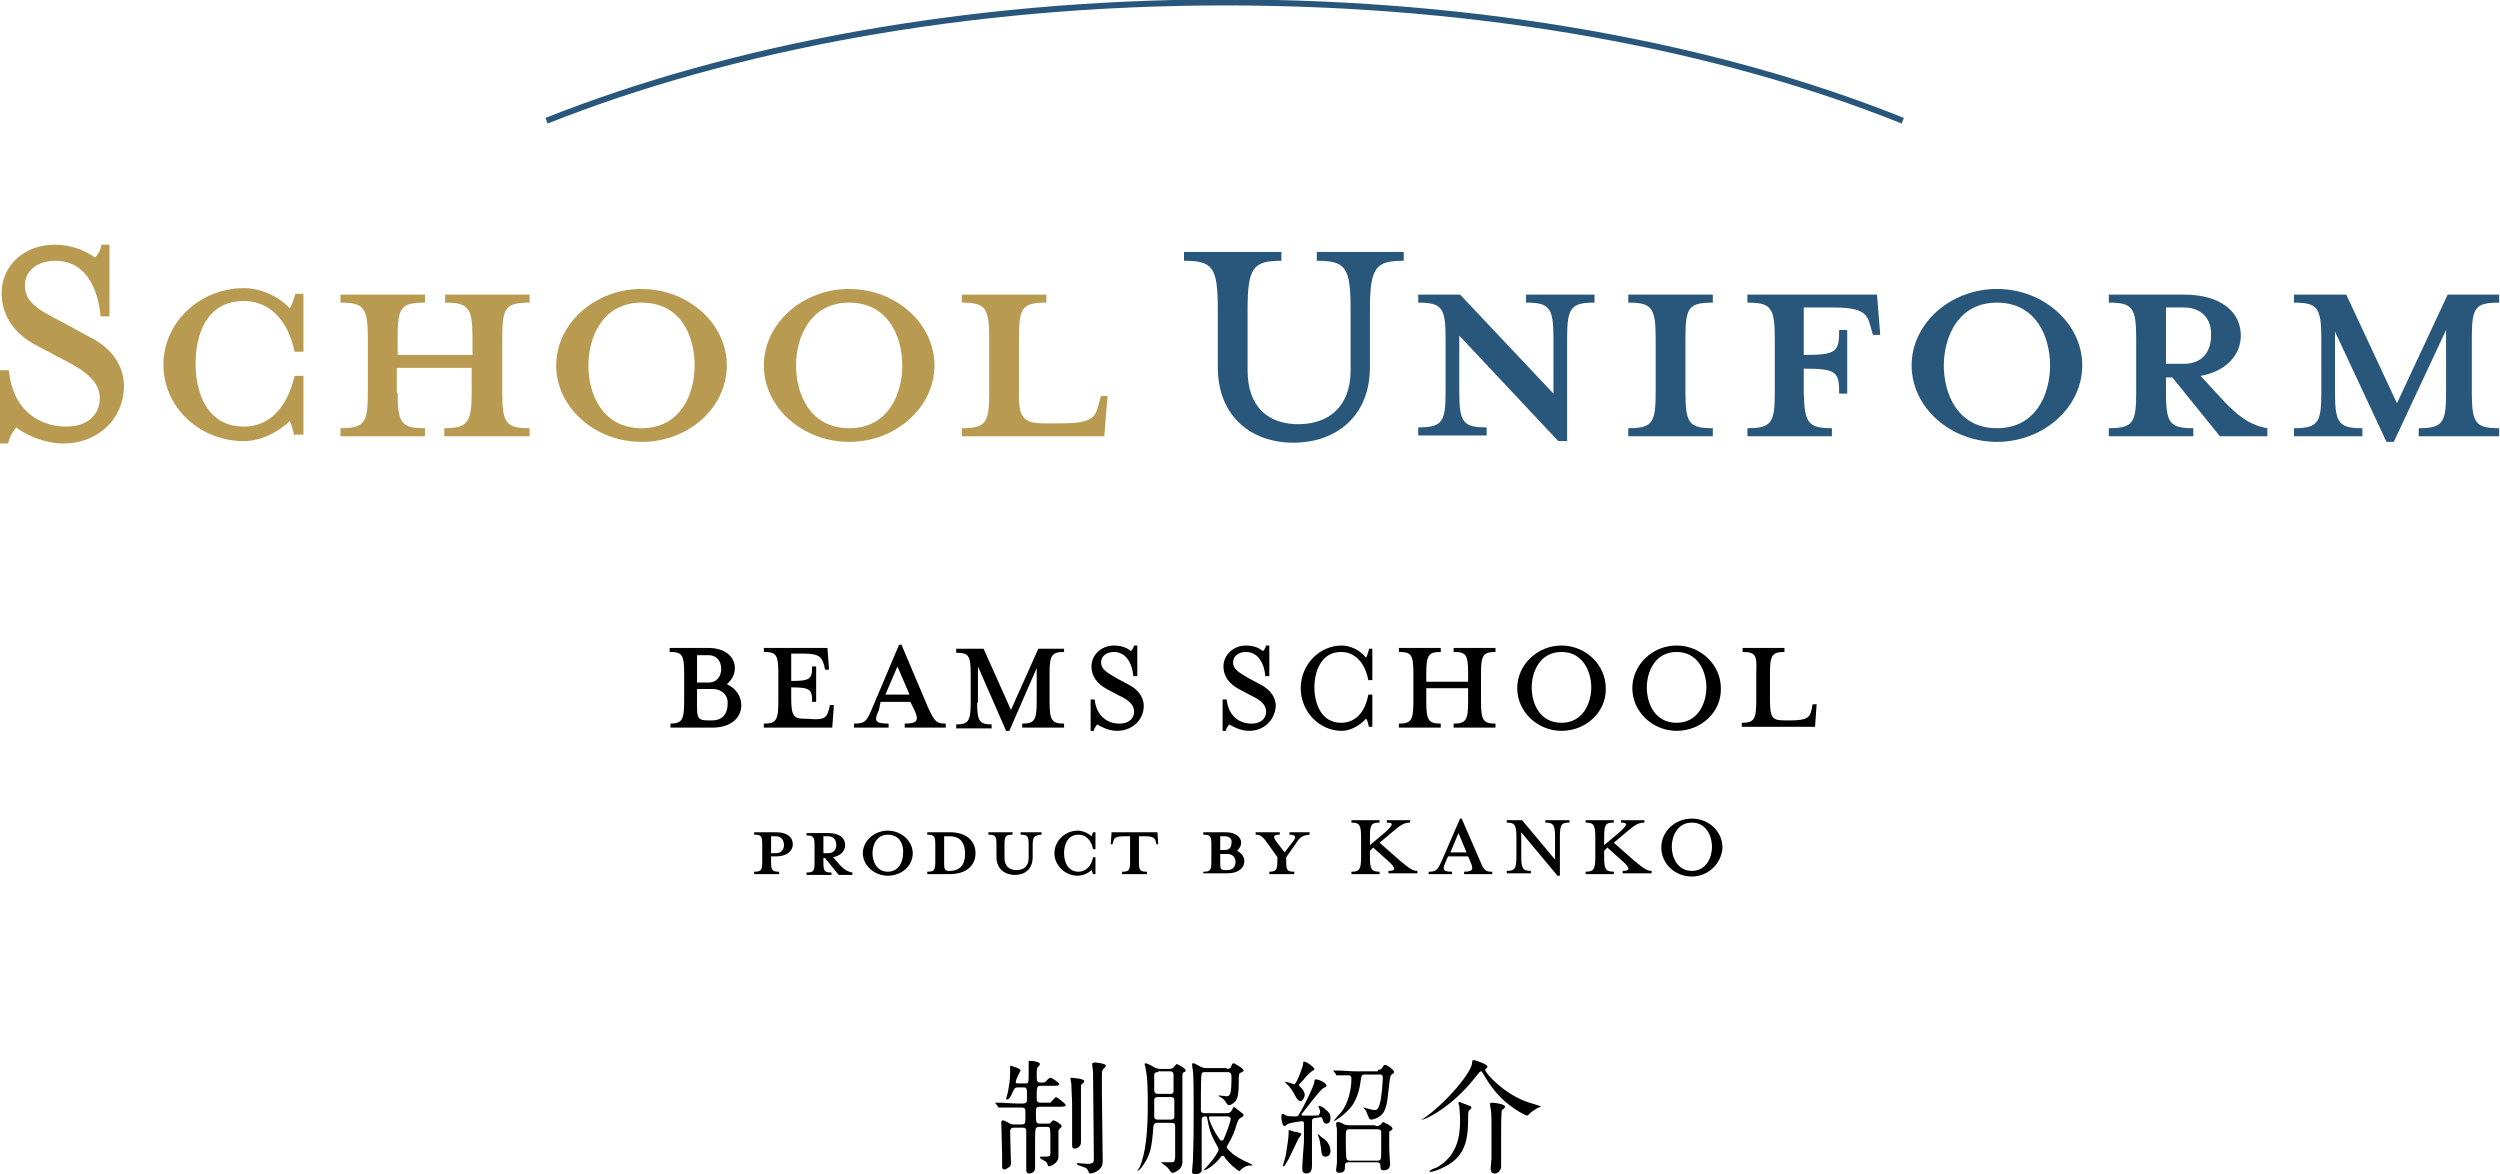 <?xml version="1.0" encoding="utf-8"?>
<!-- Generator: Adobe Illustrator 27.7.0, SVG Export Plug-In . SVG Version: 6.00 Build 0)  -->
<svg version="1.1" id="レイヤー_1" xmlns="http://www.w3.org/2000/svg" xmlns:xlink="http://www.w3.org/1999/xlink" x="0px"
	 y="0px" viewBox="0 0 310.6 145.9" style="enable-background:new 0 0 310.6 145.9;" xml:space="preserve">
<style type="text/css">
	.ドロップシャドウ{fill:none;}
	.光彩_x0020_外側_x0020_5_x0020_pt{fill:none;}
	.青のネオン{fill:none;stroke:#8AACDA;stroke-width:7;stroke-linecap:round;stroke-linejoin:round;}
	.クロムハイライト{fill:url(#SVGID_1_);stroke:#FFFFFF;stroke-width:0.363;stroke-miterlimit:1;}
	.ジャイブ_GS{fill:#FFDD00;}
	.Alyssa_GS{fill:#A6D0E4;}
	.st0{fill:#B89A51;}
	.st1{fill:#29577C;}
	.st2{fill:none;stroke:#29577C;stroke-width:0.75;stroke-miterlimit:10;}
</style>
<linearGradient id="SVGID_1_" gradientUnits="userSpaceOnUse" x1="0" y1="0" x2="6.123234e-17" y2="-1">
	<stop  offset="0" style="stop-color:#656565"/>
	<stop  offset="0.618" style="stop-color:#1B1B1B"/>
	<stop  offset="0.629" style="stop-color:#545454"/>
	<stop  offset="0.983" style="stop-color:#3E3E3E"/>
</linearGradient>
<g>
	<g>
		<path d="M126.5,135.1c-0.3,0-0.4,0-0.6,0.4c-0.3,0.7-0.5,1.1-0.8,1.1c-0.1,0-0.1,0-0.1-0.1c0,0,0.3-1,0.3-1.3
			c0.2-1,0.2-1.5,0.2-2.6c0-0.1,0-0.2,0.1-0.2c0,0,0.5,0.2,0.6,0.2c0.5,0.2,0.6,0.3,0.6,0.4c0,0-0.6,1.1-0.6,1.4
			c0,0.2,0.1,0.2,0.3,0.2h0.9c0.4,0,0.4,0,0.4-1.5c0-0.2,0-0.9,0-1.1c0-0.2,0-0.2,0.2-0.2c0.2,0,1.2,0.1,1.2,0.4
			c0,0.1-0.2,0.4-0.3,0.4c-0.1,0.2-0.1,0.6-0.1,0.8c0,1,0,1.1,0.6,1.1c0.1,0,0.4,0,0.5-0.1c0.1-0.1,0.4-0.5,0.6-0.5
			c0.2,0,1.1,0.6,1.1,0.8c0,0.2-0.3,0.2-0.8,0.2h-1.5c-0.5,0-0.5,0.2-0.5,1.5c0,0.3,0,0.6,0.5,0.6h0.5c0.4,0,0.6,0,0.7,0
			c0.1-0.1,0.6-0.7,0.7-0.7c0.1,0,1.2,0.8,1.2,1c0,0.2-0.3,0.2-0.8,0.2h-2.4c-0.5,0-0.5,0.2-0.5,0.8c0,1.1,0,1.3,0.5,1.3h0.9
			c0.3,0,0.4,0,0.5-0.2c0.2-0.2,0.2-0.2,0.3-0.2c0.2,0,1,0.5,1,0.7c0,0.1-0.1,0.2-0.2,0.3c-0.2,0.2-0.2,0.2-0.2,0.7
			c0,0.4,0,2.4,0,2.8c0,0.9-1.1,1.2-1.1,1.2c-0.1,0-0.2,0-0.2-0.1c-0.1-0.2-0.1-0.4-0.3-0.5c-0.1-0.1-0.7-0.3-0.7-0.5
			c0-0.1,0.1-0.1,0.2-0.1c0.1,0,0.4,0,0.5,0c0.5,0,0.6-0.1,0.6-0.3v-1.5c0-1.9,0-1.9-0.5-1.9h-0.9c-0.1,0-0.3,0-0.4,0.2
			c-0.1,0.1-0.1,1.1-0.1,1.5c0,1.3,0,2.2,0,2.9c0,0.1,0,0.4,0,0.5c0,0.6-0.6,0.7-0.7,0.7c-0.4,0-0.4-0.3-0.4-0.5c0-0.1,0-0.6,0-0.7
			c0-1.3,0-2.7,0-4c0-0.3,0-0.5-0.5-0.5h-1c-0.4,0-0.5,0.2-0.5,0.5c0,0.6,0.1,3.5,0.1,3.8c0,0.3,0,0.4-0.2,0.6
			c-0.1,0-0.4,0.3-0.6,0.3c-0.3,0-0.3-0.3-0.3-0.4c0-0.2,0-1.3,0-1.6c0-0.5-0.1-3.2-0.1-3.8c0-0.1,0-0.3,0.2-0.3s0.3,0.1,0.7,0.3
			c0.3,0.2,0.5,0.2,0.6,0.2h1c0.5,0,0.5-0.1,0.5-1.3c0-0.6,0-0.8-0.5-0.8h-0.6c-0.3,0-1.4,0-1.9,0c0,0-0.3,0-0.3,0
			c-0.1,0-0.1,0-0.1-0.1l-0.3-0.4c0,0-0.1-0.1-0.1-0.1c0,0,0,0,0.1,0c0.1,0,0.6,0,0.7,0c0.4,0,1.2,0.1,2.1,0.1h0.6
			c0.5,0,0.5-0.3,0.5-0.5c0-1.5,0-1.5-0.5-1.5H126.5z M134.7,134.3c0,0.1,0,0.2-0.3,0.4c-0.1,0.1-0.1,0.2-0.1,0.4c0,0.4,0,3.2,0,3.9
			c0,0.5,0,2.5,0,2.9c0,0.5-0.4,0.8-0.8,0.8c-0.3,0-0.3-0.3-0.3-0.4c0-0.1,0-0.4,0-0.5c0-0.6,0-4.2,0-4.5c0-0.7-0.1-2.1-0.1-2.7
			c0-0.1-0.1-0.4-0.1-0.5c0,0,0-0.1,0-0.2C133.2,133.9,134.7,134,134.7,134.3z M136,132c0,0,1.4,0.1,1.4,0.4c0,0.1-0.3,0.4-0.4,0.5
			c-0.1,0.2-0.1,0.5-0.1,0.6c0,0.8,0,1.6,0,2.4c0,1.3,0.1,7.1,0.1,8.3c0,0.3,0,0.9-0.7,1.3c-0.3,0.2-0.7,0.3-0.8,0.3
			c-0.2,0-0.2-0.1-0.4-0.5c-0.1-0.2-0.2-0.2-1-0.5c-0.1,0-0.3-0.1-0.3-0.2c0,0,0-0.1,0.1-0.1c0.1,0,1,0.1,1.2,0.1
			c0.8,0,0.8-0.3,0.8-0.6c0-1.7-0.1-9.2-0.1-10.7c0-0.2-0.1-0.9-0.1-1c0,0,0-0.1,0-0.2C135.9,132,136,132,136,132z"/>
		<path d="M143.8,139.5c-0.2,0-0.4,0-0.5,0.4c-0.2,2.8-0.4,3.6-1.3,4.9c-0.3,0.5-0.7,0.7-0.7,0.7c0,0,0.2-0.4,0.3-0.5
			c0.7-1.7,1-4,1-7.8c0-1.4,0-3.3-0.3-4.6c0-0.1-0.1-0.4-0.1-0.4c0-0.1,0.1-0.1,0.1-0.1c0.2,0,0.8,0.3,1.1,0.5
			c0.4,0.2,0.6,0.2,0.8,0.2h1.1c0.1,0,0.4,0,0.6-0.3c0.2-0.2,0.2-0.3,0.3-0.3s1.1,0.5,1.1,0.8c0,0.1-0.1,0.2-0.2,0.2
			c-0.2,0.1-0.2,0.2-0.2,0.6c0,0.7,0,4.4,0,5.3c0,1.7,0,2.3,0,3.5c0,0.2,0,1.3,0,1.6c0,0.4,0,0.6-0.3,1c-0.3,0.3-0.7,0.5-0.9,0.5
			c-0.1,0-0.2,0-0.3-0.2c-0.1-0.1-0.2-0.3-0.4-0.5c-0.1-0.1-0.8-0.6-0.8-0.6c0,0,0.1,0,0.1,0c0.2,0,0.9,0,1.1,0c0.5,0,0.5,0,0.6-0.6
			c0-1,0-1.3,0-3.9c0-0.3-0.1-0.4-0.5-0.4H143.8z M145.4,139.1c0.2,0,0.4,0,0.5-0.3c0-0.1,0-1.8,0-2.1c0-0.4-0.3-0.4-0.5-0.4h-1.5
			c-0.2,0-0.4,0-0.5,0.3v2.1c0,0.4,0.3,0.4,0.5,0.4H145.4z M143.9,133.2c-0.2,0-0.5,0-0.5,0.4v1.8c0,0.5,0.3,0.5,0.5,0.5h1.5
			c0.2,0,0.4,0,0.4-0.4c0-0.1,0-1.6,0-1.9c0-0.4-0.2-0.5-0.4-0.5H143.9z M152.4,132.8c0.2,0,0.5,0,0.6-0.4c0.1-0.3,0.2-0.3,0.3-0.3
			c0,0,1.2,0.6,1.2,0.9c0,0.1,0,0.1-0.4,0.3c-0.2,0.1-0.2,0.2-0.2,1.2c0,1.3-0.1,1.9-0.4,2.3c-0.2,0.2-0.5,0.5-0.8,0.5
			c-0.2,0-0.3-0.2-0.5-0.5c-0.1-0.2-0.4-0.4-0.6-0.5c-0.1-0.1-0.2-0.1-0.2-0.2c0,0,0.1,0,0.1,0s0.8,0.1,0.9,0.1
			c0.4,0,0.6-0.2,0.6-2.3c0-0.4,0-0.7-0.5-0.7h-2.8c-0.2,0-0.3,0-0.4,0.2c-0.1,0.2-0.1,2.3-0.1,2.7c0,0.7,0,1.9,0,1.9
			c0,0.3,0.4,0.3,0.5,0.3h2.7c0.5,0,0.6-0.3,0.6-0.3c0.2-0.4,0.3-0.5,0.3-0.5c0,0,0.5,0.4,0.9,0.7c0.1,0.1,0.3,0.2,0.3,0.3
			c0,0.2-0.2,0.3-0.4,0.4c-0.2,0.1-0.3,0.4-0.4,0.6c-0.3,1.1-0.6,1.8-1.2,2.8c0,0.1-0.1,0.1-0.1,0.2c0,0.2,0.5,0.6,0.8,0.9
			c0.3,0.2,1,0.7,2.2,1.2c0,0,0.2,0.1,0.2,0.2s-0.1,0-0.1,0c-0.4,0-0.4,0-0.7,0.1c-0.2,0.1-0.4,0.2-0.6,0.4
			c-0.1,0.1-0.2,0.2-0.2,0.2c-0.2,0-1.5-1.1-1.9-1.8c0-0.1-0.1-0.1-0.2-0.1c-0.1,0-0.2,0.1-0.2,0.1c-0.4,0.6-1.6,1.7-2.2,1.7
			c0,0,0,0,0,0c0,0,0.8-0.8,0.9-1c0.3-0.3,1-1.3,1-1.6c0-0.1-0.1-0.2-0.1-0.3c-0.9-1.5-1.1-2.4-1.3-3.5c0-0.2-0.1-0.3-0.2-0.3
			c-0.2,0-0.5,0-0.5,0.4c0,0.7,0,4,0,4.7v1.7c-0.1,0.3-0.6,0.4-0.8,0.4c-0.4,0-0.4-0.2-0.4-0.4c0-0.2,0.1-1,0.1-1.2
			c0.1-2.3,0.1-4.7,0.1-7c0-0.8,0-3.8-0.1-4.3c0,0-0.1-0.6-0.1-0.7c0-0.2,0.1-0.2,0.1-0.2c0.2,0,0.2,0,0.9,0.4
			c0.4,0.2,0.6,0.2,0.8,0.2H152.4z M150.4,138.7c-0.1,0-0.2,0-0.2,0.2c0,0.2,0.5,1.4,0.9,2c0.2,0.3,0.5,0.8,0.6,0.8c0,0,0.1,0,0.1,0
			c0.1,0,0.2-0.1,0.2-0.1c0.2-0.4,0.9-2.2,0.9-2.6c0-0.2-0.2-0.3-0.4-0.3H150.4z"/>
		<path d="M163.9,137.7c0,0-0.1-0.2-0.1-0.2c0,0,0-0.1,0.1-0.1c0,0,0.4,0.1,0.5,0.2c0.6,0.5,0.9,0.7,0.9,1.3c0,0.1,0,0.7-0.5,0.7
			c-0.3,0-0.4-0.2-0.5-0.6c-0.1-0.2-0.1-0.2-0.2-0.2c-0.1,0-0.6,0.1-0.8,0.1c-0.3,0.1-0.3,0.2-0.3,0.6c0,0.8,0,4.5,0,5.2
			c0,0.4,0,1.1-0.7,1.1c-0.3,0-0.5-0.2-0.5-0.5c0-0.1,0-0.5,0-0.5c0-0.3,0.2-2.9,0.2-2.9c0-0.4,0-1.9,0-2.2c0-0.3,0-0.4-0.3-0.4
			c-0.1,0-1.4,0.2-1.6,0.3c-0.1,0-0.4,0.3-0.5,0.3c-0.3,0-0.4-0.8-0.4-1.1s0-0.4,0.2-0.4c0.1,0,0.4,0.2,0.4,0.2
			c0.3,0.1,0.7,0.1,1.1,0.1c0.3,0,0.4,0,0.5-0.3c0.5-0.7,1.9-3.6,1.9-4c0-0.2,0-0.3,0.2-0.3c0.3,0,1.3,0.4,1.3,0.8
			c0,0.1,0,0.1-0.4,0.3c-0.3,0.1-2.2,2.6-2.6,3.1c-0.1,0.1-0.1,0.1-0.1,0.2c0,0.1,0.1,0.1,0.2,0.1c0.1,0,0.5,0,1,0c1,0,1,0,1-0.2
			C164.1,138.2,164,138,163.9,137.7z M161.7,140.9c0,0-0.3,0.5-0.4,0.6c-0.2,0.4-1,2.1-1.2,2.5c-0.3,0.5-0.5,0.9-0.6,0.9
			c-0.1,0-0.1,0-0.1-0.1c0-0.1,0.4-1.3,0.4-1.6c0.1-0.6,0.3-1.9,0.3-2.4c0,0,0-0.3,0-0.3c0-0.1,0.1-0.1,0.1-0.1
			c0.1,0,0.5,0.2,0.6,0.2C161.1,140.6,161.7,140.8,161.7,140.9z M161.6,136.8c-0.2,0-0.4-0.1-0.7-0.7c-0.4-0.7-0.5-0.9-1.1-1.5
			c0,0-0.2-0.2-0.2-0.2c0,0,0.1,0,0.1,0c0.2,0,1,0.3,1.1,0.3c0.3,0,1.1-2.3,1.1-2.5c0-0.3,0-0.3,0.2-0.3c0.2,0,1.2,0.7,1.2,0.9
			c0,0.1-0.1,0.2-0.2,0.2c-0.2,0.1-1.1,1-1.2,1.2c-0.5,0.5-0.5,0.5-0.5,0.6c0,0.1,0.1,0.2,0.1,0.2c0.3,0.3,0.6,0.6,0.6,1.1
			C162,136.5,161.8,136.8,161.6,136.8z M165.3,143c0,0.5-0.3,0.7-0.6,0.7c-0.5,0-0.5-0.3-0.6-1.2c-0.1-0.4-0.1-0.9-0.3-1.3
			c-0.1-0.3-0.1-0.3-0.1-0.3c0,0,0,0,0,0c0.1,0,0.4,0.3,0.5,0.4C164.8,141.6,165.3,142.3,165.3,143z M171.2,132.9
			c0.2,0,0.4,0,0.5-0.2c0.2-0.3,0.2-0.4,0.4-0.4c0.2,0,1.1,0.6,1.1,0.9c0,0.1,0,0.1-0.3,0.3c-0.1,0.1-0.2,0.1-0.3,1.2
			c-0.2,1.5-0.2,2.4-0.6,3.3c-0.4,0.9-1.5,1.1-1.6,1.1c-0.2,0-0.3-0.1-0.4-0.4c-0.1-0.2-0.2-0.5-0.3-0.7c0-0.1-0.3-0.3-0.3-0.4
			c0,0,0,0,0.1,0c0,0,0.2,0.1,0.3,0.1c0.7,0.2,0.8,0.2,1,0.2c0.2,0,0.4,0,0.6-0.7c0.3-0.9,0.4-3.1,0.4-3.3c0-0.4-0.2-0.4-0.4-0.4
			h-1.8c-0.3,0-0.4,0-0.5,0.4c-0.1,0.7-0.2,2-1,3.3c-0.8,1.2-2.3,2.1-2.4,2.1c0,0,0,0,0,0c0-0.1,0.8-1,1-1.2
			c0.8-1.1,1.2-2.7,1.2-4.1c0-0.2-0.1-0.4-0.3-0.4c-0.2,0-1,0-1.2,0c0,0-0.3,0-0.3,0c-0.1,0-0.1,0-0.1-0.1l-0.3-0.4
			c-0.1-0.1-0.1-0.1-0.1-0.1c0,0,0,0,0.1,0c0.1,0,0.6,0,0.7,0c0.4,0,1.2,0.1,2.1,0.1H171.2z M170.9,139.9c0.2,0,0.4,0,0.5-0.1
			c0.1,0,0.4-0.4,0.4-0.4c0.1,0,1.2,0.5,1.2,0.8c0,0.1,0,0.1-0.1,0.2c0,0-0.3,0.2-0.3,0.2c0,0.1,0,1.9,0,2.2c0,0.3,0.1,1.6,0.1,1.8
			c0,0.2,0,0.8-0.8,0.8c-0.4,0-0.4-0.3-0.4-0.6c0-0.4-0.3-0.4-0.5-0.4h-3.4c-0.2,0-0.5,0-0.5,0.4c0,0.5,0,0.9-0.7,0.9
			c-0.4,0-0.4-0.2-0.4-0.4c0-0.1,0.1-0.7,0.1-0.8c0-0.7,0-1.7,0-2.4c0-0.6,0-1.1,0-1.8c0-0.1-0.1-0.5-0.1-0.7c0,0,0-0.2,0.2-0.2
			c0.2,0,0.5,0.1,0.8,0.3c0.3,0.1,0.5,0.1,0.7,0.1H170.9z M171.1,144.2c0.5,0,0.5-0.1,0.5-1.3c0-0.2,0-2.2,0-2.4
			c-0.1-0.1-0.2-0.2-0.4-0.2h-3.5c-0.5,0-0.5,0.1-0.5,1.3c0,0.2,0,2.2,0.1,2.4c0.1,0.2,0.3,0.2,0.4,0.2H171.1z"/>
		<path d="M176.6,139.1c0,0,0.1-0.1,0.2-0.1c2.8-1.9,6.1-5.8,6.1-7c0-0.1,0-0.3,0.2-0.3c0.1,0,1.7,0.5,1.7,0.8
			c0,0.1-0.1,0.2-0.2,0.3c0,0-0.1,0.1-0.1,0.1c0,0.4,2.4,3.1,5.5,4.1c0.4,0.1,1,0.3,1.3,0.4c0.1,0,0.1,0,0.1,0.1
			c0,0-0.5,0.2-0.6,0.3c-0.5,0.3-0.7,0.5-0.9,0.7c-0.1,0.1-0.1,0.1-0.2,0.1c-0.1,0-2.6-1.1-4.4-3.6c-0.4-0.5-0.7-1.1-1.1-1.7
			c-0.1-0.1-0.1-0.2-0.2-0.2c-0.1,0-0.2,0.1-0.6,0.6C180.5,137.5,177,139.2,176.6,139.1C176.6,139.2,176.6,139.1,176.6,139.1z
			 M182.6,137.4c0.1,0,0.2,0.1,0.2,0.2c0,0.1,0,0.1-0.2,0.3c-0.2,0.1-0.2,0.4-0.2,0.8c0,2.4-0.1,4.8-2.8,6.2
			c-0.9,0.5-1.7,0.7-1.9,0.7c0,0-0.1,0-0.1-0.1c0-0.1,0.7-0.4,0.8-0.4c2.6-1.4,3-3.8,3-5.9c0-0.9-0.1-1.6-0.1-1.8
			c0,0-0.1-0.2-0.1-0.3c0-0.1,0-0.2,0.2-0.2C181.4,137,182.2,137.2,182.6,137.4z M187,137.5c0,0.1-0.3,0.4-0.4,0.4
			c-0.1,0.2-0.1,2.7-0.1,3.2c0,0.3,0,1.3,0,2.6c0,0.2,0,1.1,0,1.2c0,0.5-0.4,0.9-0.8,0.9c-0.5,0-0.5-0.5-0.5-0.6
			c0-0.2,0.1-1.1,0.1-1.3c0-1.1,0-3,0-4.2c0-0.5,0-1.5-0.1-2c0-0.1-0.1-0.4-0.1-0.5c0-0.2,0.2-0.2,0.3-0.2
			C185.8,137,187,137.2,187,137.5z"/>
	</g>
	<g>
		<g>
			<path class="st0" d="M7.9,55.1c-2.7,0-5-1.3-5.9-2c-0.3,0.4-0.8,1.1-1,2H0V46h1.1c0.4,4.5,3.3,7,7.2,7c2.3,0,4.1-1.3,4.1-3.5
				c0-1.9-1.5-3.3-4.3-4.7l-3.6-1.9c-2.5-1.3-4.3-3.5-4.3-6.5c0-3.3,2.7-6,6.6-6c2.2,0,3.9,0.8,5,1.6c0.3-0.3,0.7-0.8,0.8-1.6h1v8.9
				h-1.1c-0.3-3.2-1.7-6.9-5.6-6.9c-2.1,0-3.8,1.1-3.8,3.1c0,1.9,1.4,2.9,4.6,4.5l3.5,1.9c3,1.5,4.2,3.9,4.2,6
				C15.4,52.2,12,55.1,7.9,55.1z"/>
			<path class="st0" d="M36.6,54.2c-0.2-0.7-0.4-1.5-0.6-1.9c-1.4,1.4-3.6,2.5-5.7,2.5c-5.6,0-10-4.3-10-9.5c0-5.2,4.5-9.5,10-9.5
				c2.1,0,4.3,1,5.7,2.5c0.3-0.4,0.5-1.2,0.7-1.8h1v7.2h-1.1c-0.8-3.9-3.1-6.3-6.3-6.3c-4.8,0-6,4.4-6,7.8s1.3,7.8,6,7.8
				c3.2,0,5.4-2.4,6.3-6.3h1.1v7.3H36.6z"/>
			<path class="st0" d="M49.4,48.8c0,3.8,0.5,4.4,3.4,4.4v1H42.3v-1c3,0,3.4-0.7,3.4-4.4V42c0-3.8-0.5-4.4-3.4-4.4v-1h10.5v1
				c-3,0-3.4,0.6-3.4,4.4v2.1h9.3V42c0-3.8-0.5-4.4-3.4-4.4v-1h10.5v1c-3,0-3.4,0.6-3.4,4.4v6.8c0,3.8,0.5,4.4,3.4,4.4v1H55.2v-1
				c2.9,0,3.4-0.7,3.4-4.4v-3.1h-9.3V48.8z"/>
			<path class="st0" d="M79.7,54.9c-5.8,0-10.6-4.3-10.6-9.5c0-5.2,4.8-9.5,10.6-9.5s10.6,4.3,10.6,9.5
				C90.3,50.6,85.6,54.9,79.7,54.9z M79.7,37.6c-4.9,0-6.6,4.4-6.6,7.8c0,3.5,1.7,7.8,6.6,7.8c4.9,0,6.6-4.3,6.6-7.8
				C86.3,41.9,84.7,37.6,79.7,37.6z"/>
			<path class="st0" d="M105.5,54.9c-5.8,0-10.6-4.3-10.6-9.5c0-5.2,4.8-9.5,10.6-9.5s10.6,4.3,10.6,9.5
				C116.1,50.6,111.3,54.9,105.5,54.9z M105.5,37.6c-4.9,0-6.6,4.4-6.6,7.8c0,3.5,1.7,7.8,6.6,7.8c4.9,0,6.6-4.3,6.6-7.8
				C112.1,41.9,110.4,37.6,105.5,37.6z"/>
			<path class="st0" d="M129.8,52.6h1.9c3.8,0,4.4-0.6,4.8-2.4l0.3-1h0.8l-0.4,5h-17.7v-1c3,0,3.4-0.7,3.4-4.4V42
				c0-3.8-0.5-4.4-3.4-4.4v-1H130v1c-3,0-3.4,0.6-3.4,4.4v6.2C126.5,51.9,127,52.6,129.8,52.6z"/>
			<path class="st1" d="M161.3,52.7c3.7,0,6.5-2.1,6.5-6.7v-7.5c0-5.3-0.6-6.1-4.2-6.1v-1.1h10.8v1.1c-3.5,0-4.2,0.8-4.2,6.1v7.1
				c0,6.2-4.3,9.4-9.5,9.4c-5.2,0-9.4-3.2-9.4-9.4v-7.1c0-5.3-0.6-6.1-4.2-6.1v-1.1h12.1v1.1c-3.5,0-4.2,0.8-4.2,6.1V46
				C155,50.6,157.6,52.7,161.3,52.7z"/>
			<path class="st1" d="M194.7,42v12.8h-1.1l-12.3-13.1v7c0,3.8,0.5,4.4,3.4,4.4v1h-8.5v-1c3,0,3.4-0.7,3.4-4.4V42
				c0-3.8-0.5-4.4-3.4-4.4v-1h5.2l11.6,12.3V42c0-3.8-0.5-4.4-3.4-4.4v-1h8.5v1C195.2,37.6,194.7,38.2,194.7,42z"/>
			<path class="st1" d="M202.3,54.2v-1c3,0,3.4-0.7,3.4-4.4V42c0-3.8-0.5-4.4-3.4-4.4v-1h10.5v1c-3,0-3.4,0.6-3.4,4.4v6.8
				c0,3.8,0.5,4.4,3.4,4.4v1H202.3z"/>
			<path class="st1" d="M227.6,53.2v1h-10.5v-1c3,0,3.4-0.7,3.4-4.4V42c0-3.8-0.5-4.4-3.4-4.4v-1h16.1l0.4,5h-0.9l-0.3-1
				c-0.4-1.7-1-2.4-4.8-2.4h-3.5v5.9c4.1,0,4.4-0.4,4.4-3.1h1v7.9h-1c0-2.7-0.3-3.1-4.4-3.1v3C224.2,52.5,224.6,53.2,227.6,53.2z"/>
			<path class="st1" d="M248.1,54.9c-5.8,0-10.6-4.3-10.6-9.5c0-5.2,4.8-9.5,10.6-9.5s10.6,4.3,10.6,9.5
				C258.7,50.6,253.9,54.9,248.1,54.9z M248.1,37.6c-4.9,0-6.6,4.4-6.6,7.8c0,3.5,1.7,7.8,6.6,7.8c4.9,0,6.6-4.3,6.6-7.8
				C254.7,41.9,253,37.6,248.1,37.6z"/>
			<path class="st1" d="M269.1,46.9v1.9c0,3.8,0.5,4.4,3.4,4.4v1h-10.5v-1c3,0,3.4-0.7,3.4-4.4V42c0-3.8-0.5-4.4-3.4-4.4v-1h9.3
				c4.7,0,7.1,2.2,7.1,5.1c0,2.3-1.7,4.4-5,5l2.4,2.6c2.1,2.3,3.6,3.5,5.9,3.9v1h-5.9l-5.9-7.3H269.1z M271.3,38.2h-2.2v7h2.2
				c2.4,0,3.4-1.6,3.4-3.5C274.8,39.8,273.7,38.2,271.3,38.2z"/>
			<path class="st1" d="M300.5,54.2v-1c3,0,3.4-0.7,3.4-4.4V41l-6.5,13.9h-0.9l-6.4-13.7v7.6c0,3.8,0.5,4.4,3.4,4.4v1h-8.5v-1
				c3,0,3.4-0.7,3.4-4.4V42c0-3.8-0.5-4.4-3.4-4.4v-1h6.5l6.3,13.5l6.3-13.5h6.4v1c-3,0-3.4,0.6-3.4,4.4v6.8c0,3.8,0.5,4.4,3.4,4.4
				v1H300.5z"/>
		</g>
	</g>
	<g>
		<g>
			<g>
				<g>
					<path d="M83.2,89.9c1.5,0,1.8-0.4,1.8-2.7v-3.6c0-2.3-0.3-2.6-1.8-2.6v-0.5h2.5H88c2.1,0,3.3,1.1,3.3,2.5c0,0.8-0.4,1.5-1,2
						c1.1,0.5,1.8,1.5,1.8,2.6c0,1.6-1.3,2.8-3.6,2.8h-2.7h-2.5V89.9z M88,81.4h-1.4v3.4H88c1.1,0,1.6-0.8,1.6-1.7
						C89.6,82.2,89.1,81.4,88,81.4z M88.5,85.6h-1.9v2.2c0,1.5,0.2,1.7,1.4,1.7h0.5c1.3,0,1.9-0.9,1.9-2
						C90.5,86.5,89.8,85.6,88.5,85.6z"/>
					<path d="M103,88.1l0.1-0.5h0.5l-0.2,2.8h-8.5v-0.5c1.5,0,1.8-0.4,1.8-2.7v-3.6c0-2.3-0.3-2.6-1.8-2.6v-0.5h5h2.9l0.2,2.7h-0.5
						l-0.1-0.5c-0.3-1-0.5-1.5-2.6-1.5h-1.5v3.4h0.1c2.3,0,2.5-0.3,2.5-1.8h0.5v4.4h-0.5c0-1.5-0.2-1.8-2.5-1.8h-0.1v1.3
						c0,2.3,0.3,2.6,1.8,2.6h0.3C102.4,89.5,102.7,89.2,103,88.1z"/>
					<path d="M109.2,88.2c-0.6,1.3-0.6,1.7,1.2,1.7v0.5h-4.3v-0.5c1.4,0,1.6-0.3,2.3-2l3.3-7.8h0.3l3.3,7.8c0.8,1.7,1,2,2.2,2v0.5
						h-5.1v-0.5c1.6,0,1.8-0.4,1.2-1.7l-0.5-1h-3.7L109.2,88.2z M111.5,82.8l-1.5,3.5h3L111.5,82.8z"/>
					<path d="M121.4,87.3c0,2.3,0.3,2.7,1.8,2.7v0.5h-4.4v-0.5c1.5,0,1.8-0.4,1.8-2.7v-3.6c0-2.3-0.3-2.6-1.8-2.6v-0.5h3.4l3.4,7.6
						l3.4-7.6h3.2V81c-1.5,0-1.8,0.4-1.8,2.6v3.6c0,2.3,0.3,2.7,1.8,2.7v0.5h-5.2v-0.5c1.5,0,1.8-0.4,1.8-2.7V83l-3.4,7.8H125
						l-3.5-8V87.3z"/>
					<path d="M138.8,90.8c-1.2,0-2.1-0.6-2.5-0.8c-0.1,0.2-0.4,0.5-0.4,0.8h-0.4v-3.9h0.5c0.2,1.9,1.4,3,3.1,3c1,0,1.8-0.5,1.8-1.5
						c0-0.8-0.6-1.4-1.9-2l-1.5-0.8c-1.1-0.6-1.9-1.5-1.9-2.8c0-1.4,1.2-2.6,2.8-2.6c0.9,0,1.7,0.3,2.1,0.7c0.1-0.1,0.3-0.3,0.4-0.7
						h0.4V84h-0.5c-0.1-1.4-0.8-3-2.4-3c-0.9,0-1.6,0.5-1.6,1.3c0,0.8,0.6,1.2,2,2l1.5,0.8c1.3,0.7,1.8,1.7,1.8,2.6
						C142.1,89.5,140.6,90.8,138.8,90.8z"/>
					<path d="M155.2,90.8c-1.2,0-2.1-0.6-2.5-0.8c-0.1,0.2-0.4,0.5-0.4,0.8h-0.4v-3.9h0.5c0.2,1.9,1.4,3,3.1,3c1,0,1.8-0.5,1.8-1.5
						c0-0.8-0.6-1.4-1.9-2l-1.5-0.8c-1.1-0.6-1.9-1.5-1.9-2.8c0-1.4,1.2-2.6,2.8-2.6c0.9,0,1.7,0.3,2.1,0.7c0.1-0.1,0.3-0.3,0.4-0.7
						h0.4V84h-0.5c-0.1-1.4-0.8-3-2.4-3c-0.9,0-1.6,0.5-1.6,1.3c0,0.8,0.6,1.2,2,2l1.5,0.8c1.3,0.7,1.8,1.7,1.8,2.6
						C158.4,89.5,157,90.8,155.2,90.8z"/>
					<path d="M170.1,90.4c-0.1-0.4-0.2-1-0.4-1.1c-0.7,0.8-1.9,1.5-3,1.5c-2.8,0-5.1-2.4-5.1-5.3c0-2.9,2.3-5.3,5.1-5.3
						c1.1,0,2.3,0.6,3,1.5c0.2-0.2,0.3-0.8,0.4-1.1h0.4v3.9h-0.5c-0.4-2.1-1.6-3.5-3.4-3.5c-2.5,0-3.3,2.5-3.3,4.4
						c0,1.9,0.8,4.4,3.3,4.4c1.8,0,3-1.3,3.4-3.5h0.5v4H170.1z"/>
					<path d="M182.4,84.7v-1.1c0-2.3-0.3-2.6-1.8-2.6v-0.5h5.2V81c-1.5,0-1.8,0.4-1.8,2.6v3.6c0,2.3,0.3,2.7,1.8,2.7v0.5h-5.2v-0.5
						c1.5,0,1.8-0.4,1.8-2.7v-1.7h-5.2v1.7c0,2.3,0.3,2.7,1.8,2.7v0.5h-5.2v-0.5c1.5,0,1.8-0.4,1.8-2.7v-3.6c0-2.3-0.3-2.6-1.8-2.6
						v-0.5h5.2V81c-1.5,0-1.8,0.4-1.8,2.6v1.1H182.4z"/>
					<path d="M194,90.8c-3,0-5.5-2.4-5.5-5.3c0-2.9,2.5-5.3,5.5-5.3c3,0,5.5,2.4,5.5,5.3C199.6,88.4,197.1,90.8,194,90.8z M194,81
						c-2.7,0-3.7,2.5-3.7,4.4c0,2,1,4.4,3.7,4.4c2.7,0,3.7-2.5,3.7-4.4C197.7,83.5,196.7,81,194,81z"/>
					<path d="M208.3,90.8c-3,0-5.5-2.4-5.5-5.3c0-2.9,2.5-5.3,5.5-5.3c3,0,5.5,2.4,5.5,5.3C213.9,88.4,211.4,90.8,208.3,90.8z
						 M208.3,81c-2.7,0-3.7,2.5-3.7,4.4c0,2,1,4.4,3.7,4.4c2.7,0,3.7-2.5,3.7-4.4C212,83.5,211,81,208.3,81z"/>
					<path d="M216.5,81v-0.5h5.2V81c-1.5,0-1.8,0.4-1.8,2.6v3.3c0,2.3,0.3,2.6,1.8,2.6h0.8c2.1,0,2.4-0.4,2.6-1.5l0.1-0.5h0.5
						l-0.2,2.8h-9.1v-0.5c1.5,0,1.8-0.4,1.8-2.7v-3.6C218.3,81.4,218.1,81,216.5,81z"/>
				</g>
			</g>
			<g>
				<g>
					<g>
						<path d="M96.8,108.3v0.3h-3.1v-0.3c0.9,0,1-0.2,1-1.3v-2c0-1.1-0.1-1.3-1-1.3v-0.3h2.7c1.4,0,2.1,0.6,2.1,1.5
							c0,0.8-0.7,1.5-2.1,1.5h-0.6v0.6C95.8,108.1,95.9,108.3,96.8,108.3z M96.4,103.9h-0.6v2.1h0.6c0.7,0,1-0.5,1-1
							C97.4,104.4,97.1,103.9,96.4,103.9z"/>
						<path d="M102.3,106.5v0.6c0,1.1,0.1,1.3,1,1.3v0.3h-3.1v-0.3c0.9,0,1-0.2,1-1.3v-2c0-1.1-0.1-1.3-1-1.3v-0.3h2.7
							c1.4,0,2.1,0.6,2.1,1.5c0,0.7-0.5,1.3-1.5,1.5l0.7,0.8c0.6,0.7,1.1,1,1.7,1.1v0.3h-1.7l-1.7-2.1H102.3z M102.9,103.9h-0.6v2.1
							h0.6c0.7,0,1-0.5,1-1C103.9,104.4,103.6,103.9,102.9,103.9z"/>
						<path d="M110.3,108.8c-1.7,0-3.1-1.3-3.1-2.8c0-1.5,1.4-2.8,3.1-2.8c1.7,0,3.1,1.3,3.1,2.8C113.4,107.6,112,108.8,110.3,108.8
							z M110.3,103.7c-1.4,0-1.9,1.3-1.9,2.3c0,1,0.5,2.3,1.9,2.3c1.4,0,1.9-1.3,1.9-2.3C112.3,105,111.8,103.7,110.3,103.7z"/>
						<path d="M115.2,108.3c0.9,0,1-0.2,1-1.3v-2c0-1.1-0.1-1.3-1-1.3v-0.3h2.8c2.2,0,3.2,1.2,3.2,2.6c0,1.4-1,2.6-3.2,2.6h-2.8
							V108.3z M118,103.9c-0.1,0-0.7,0-0.7,0v3.4c0,0.7,0.1,0.9,0.6,0.9h0.1c1.6,0,1.9-1.2,1.9-2.1
							C119.9,105.1,119.6,103.9,118,103.9z"/>
						<path d="M128.3,105v1.5c0,1.5-1,2.2-2.2,2.2c-1.3,0-2.3-0.8-2.3-2.2V105c0-1.1-0.1-1.3-1-1.3v-0.3h3v0.3c-0.9,0-1,0.2-1,1.3
							v1.6c0,1,0.6,1.5,1.5,1.5s1.5-0.5,1.5-1.5V105c0-1.1-0.1-1.3-1-1.3v-0.3h2.6v0.3C128.5,103.8,128.3,103.9,128.3,105z"/>
						<path d="M135.8,108.6c-0.1-0.2-0.1-0.4-0.2-0.5c-0.4,0.4-1.1,0.7-1.7,0.7c-1.6,0-2.9-1.3-2.9-2.8c0-1.5,1.3-2.8,2.9-2.8
							c0.6,0,1.3,0.3,1.7,0.7c0.1-0.1,0.1-0.3,0.2-0.5h0.3v2.1h-0.3c-0.2-1.1-0.9-1.8-1.8-1.8c-1.4,0-1.8,1.3-1.8,2.3
							s0.4,2.3,1.8,2.3c0.9,0,1.6-0.7,1.8-1.8h0.3v2.1H135.8z"/>
						<path d="M139.7,103.9c-1.1,0-1.3,0.2-1.4,0.7l-0.1,0.3H138l0.1-1.5h5.7l0.1,1.5h-0.2l-0.1-0.3c-0.1-0.5-0.3-0.7-1.4-0.7h-0.7
							v3.1c0,1.1,0.1,1.3,1,1.3v0.3h-3.1v-0.3c0.9,0,1-0.2,1-1.3v-3.1H139.7z"/>
						<path d="M149.5,108.3c0.9,0,1-0.2,1-1.3v-2c0-1.1-0.1-1.3-1-1.3v-0.3h2.8c1.2,0,1.9,0.6,1.9,1.3c0,0.4-0.2,0.7-0.5,1
							c0.6,0.3,0.9,0.8,0.9,1.3c0,0.8-0.7,1.5-2.1,1.5h-3V108.3z M152.2,103.9h-0.6v1.7h0.6c0.6,0,0.8-0.4,0.8-0.9
							C153.1,104.3,152.8,103.9,152.2,103.9z M152.5,106.1h-0.9v1.2c0,0.7,0.1,0.8,0.7,0.8h0.2c0.7,0,1-0.5,1-1
							S153.2,106.1,152.5,106.1z"/>
						<path d="M161,104.8l-1.2,1.7v0.5c0,1.1,0.1,1.3,1,1.3v0.3h-3.1v-0.3c0.8,0,1-0.2,1-1.3v-0.5l-1.2-1.7
							c-0.6-0.8-0.8-1.1-1.5-1.1v-0.3h3v0.3c-0.8,0-0.9,0.2-0.4,0.9l1,1.3l1-1.3c0.5-0.6,0.4-0.9-0.4-0.9v-0.3h2.5v0.3
							C161.8,103.8,161.5,104,161,104.8z"/>
						<path d="M170.2,105.7v0.8c0,1.5,0.2,1.8,1.2,1.8v0.3h-3.5v-0.3c1,0,1.2-0.3,1.2-1.8V104c0-1.5-0.2-1.8-1.2-1.8v-0.3h3.5v0.3
							c-1,0-1.2,0.2-1.2,1.8v1l1.9-1.6c1.1-1,1-1.2,0.2-1.2v-0.3h2.9v0.3c-0.8,0-1.2,0.3-2.5,1.4l-1.3,1.1l2.5,2.2
							c1.3,1.1,1.7,1.3,2.2,1.3v0.3h-3.6v-0.3c0.9,0,1-0.3,0-1.2l-1.9-1.7L170.2,105.7z"/>
						<path d="M179.6,107.1c-0.4,0.9-0.4,1.2,0.8,1.2v0.3h-2.9v-0.3c0.9,0,1.1-0.2,1.6-1.3l2.3-5.3h0.2l2.3,5.3
							c0.5,1.2,0.7,1.3,1.5,1.3v0.3h-3.5v-0.3c1.1,0,1.2-0.3,0.8-1.2l-0.3-0.7h-2.5L179.6,107.1z M181.2,103.5l-1,2.4h2L181.2,103.5
							z"/>
						<path d="M187.2,102.2v-0.3h1.9l4.1,4.9V104c0-1.5-0.2-1.8-1.2-1.8v-0.3h3v0.3c-1,0-1.2,0.2-1.2,1.8v4.8h-0.3l-4.5-5.4v3
							c0,1.5,0.2,1.8,1.2,1.8v0.3h-3v-0.3c1,0,1.2-0.3,1.2-1.8V104C188.4,102.5,188.2,102.2,187.2,102.2z"/>
						<path d="M199.3,105.7v0.8c0,1.5,0.2,1.8,1.2,1.8v0.3H197v-0.3c1,0,1.2-0.3,1.2-1.8V104c0-1.5-0.2-1.8-1.2-1.8v-0.3h3.5v0.3
							c-1,0-1.2,0.2-1.2,1.8v1l1.9-1.6c1.1-1,1-1.2,0.2-1.2v-0.3h2.9v0.3c-0.8,0-1.2,0.3-2.5,1.4l-1.3,1.1l2.5,2.2
							c1.3,1.1,1.7,1.3,2.2,1.3v0.3h-3.6v-0.3c0.9,0,1-0.3,0-1.2l-1.9-1.7L199.3,105.7z"/>
						<path d="M210.2,108.9c-2.1,0-3.8-1.6-3.8-3.6c0-2,1.7-3.6,3.8-3.6s3.8,1.6,3.8,3.6C213.9,107.3,212.2,108.9,210.2,108.9z
							 M210.2,102.2c-1.8,0-2.5,1.7-2.5,3c0,1.3,0.7,3,2.5,3c1.8,0,2.5-1.7,2.5-3C212.7,103.9,212,102.2,210.2,102.2z"/>
					</g>
				</g>
			</g>
		</g>
	</g>
	<g>
		<path class="st2" d="M236.4,15c-22.9-9.2-52.2-14.7-84.2-14.7S90.8,5.9,67.9,15"/>
	</g>
</g>
</svg>
